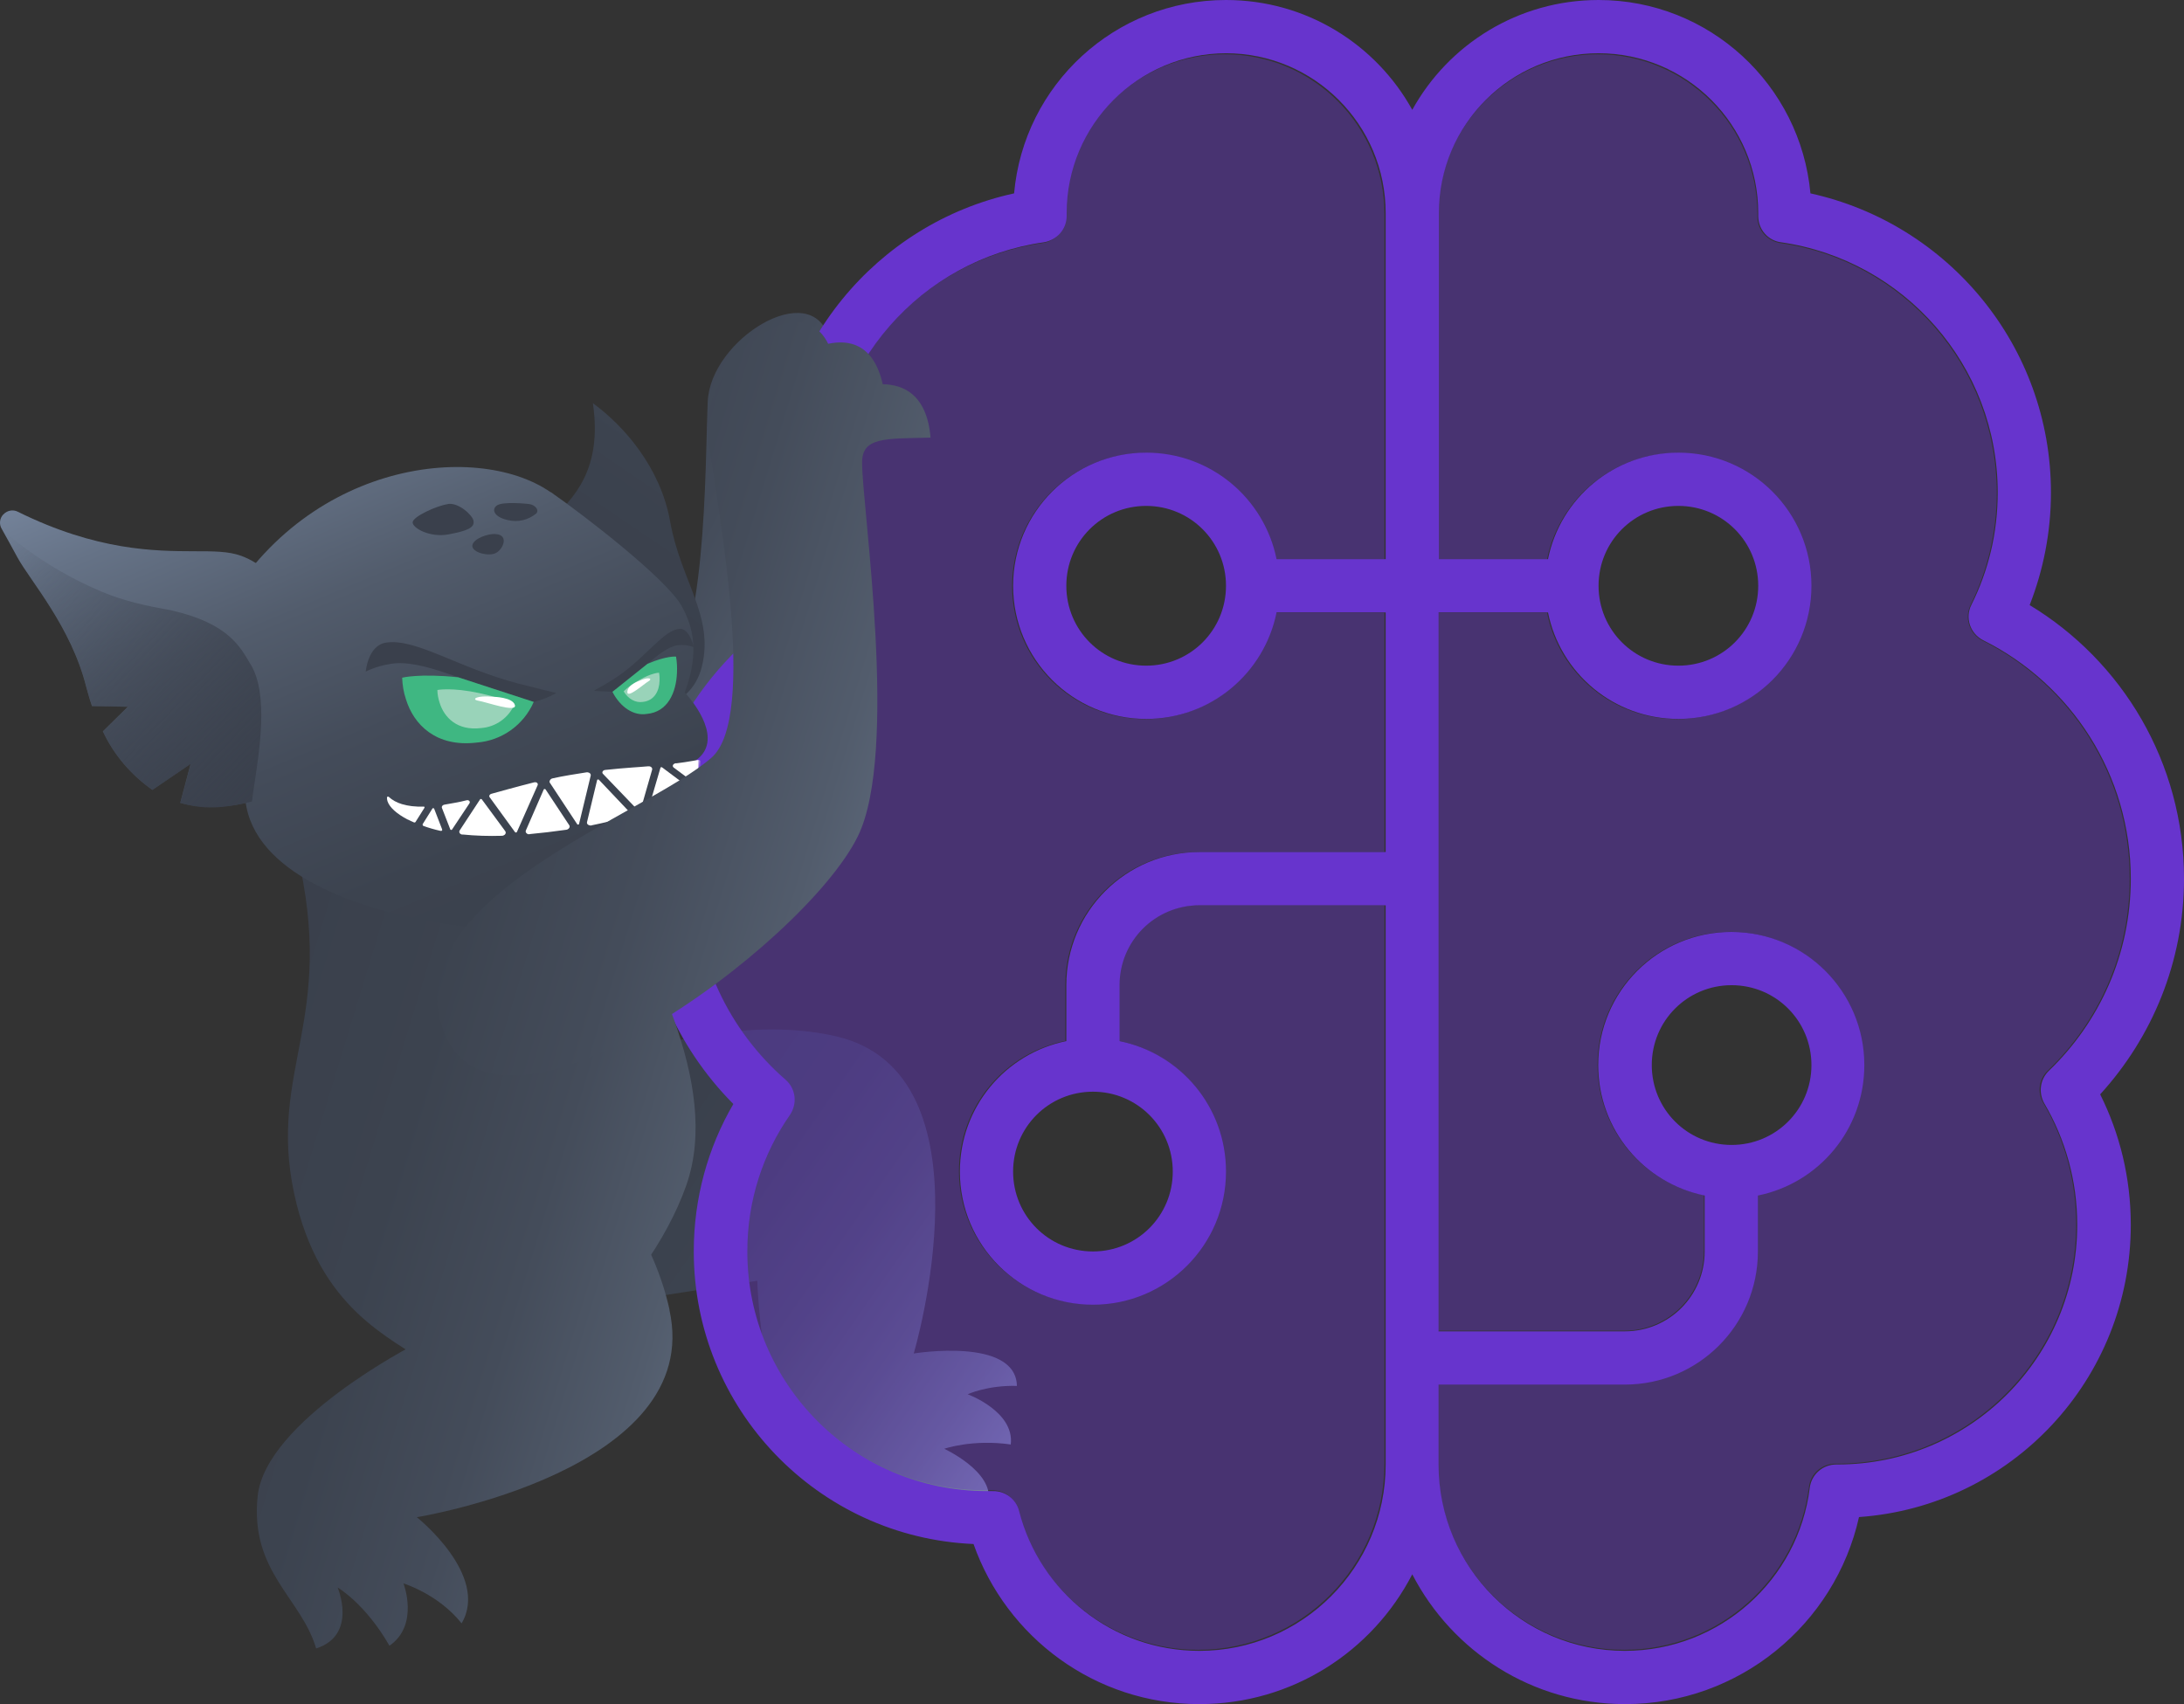 <svg width="1207" height="942" viewBox="0 0 1207 942" fill="none" xmlns="http://www.w3.org/2000/svg">
<rect x="0" y="0" width="1207" height="942" fill="#333333" stroke="none"/>
<path d="M287 605.793L338.947 720.351L418.531 707.991C418.531 707.991 420.774 800.432 456.515 822.404C492.255 844.376 512.513 824.717 546.3 829.776C549.194 813.442 521.846 800.866 521.846 800.866C521.846 800.866 537.257 795.445 558.6 798.481C560.77 780.195 534.797 770.727 534.797 770.727C534.797 770.727 545.649 765.668 562 766.101C561.421 738.925 504.989 748.177 504.989 748.177C504.989 748.177 550.858 593.579 462.302 572.908C385.178 554.911 287 605.865 287 605.865V605.793Z" fill="url(#paint0_linear_214_869)"/>
<path d="M481.216 211.459C480.348 190.838 468.699 186.425 458.135 186.787C448.367 153.071 392.581 187.583 391.134 221.95C389.614 257.041 390.772 362.602 364.579 378.592C327.967 400.804 197.728 419.471 209.305 487.916C221.822 562.004 392.798 478.944 428.976 430.179C456.615 392.845 455.53 280.555 459.51 258.415C461.753 245.971 477.237 238.229 499.884 241.774C501.982 220.286 491.201 213.34 481.288 211.459H481.216Z" fill="url(#paint1_linear_214_869)"/>
<path opacity="0.4" d="M383.184 485.7C383.184 529.984 402.657 569.674 433.704 596.685C439.399 601.646 440.318 609.915 436.093 616.162C421.212 637.477 412.578 663.57 412.578 691.5C412.578 764.633 471.733 823.8 544.85 823.8C545.952 823.8 547.054 823.8 548.156 823.8C554.954 823.616 561.016 828.21 562.67 834.825C574.06 879.292 614.476 912 662.241 912C719.008 912 765.119 865.879 765.119 809.1V500.4H662.241C637.808 500.4 618.15 520.061 618.15 544.5V575.37C651.77 582.169 676.938 611.753 676.938 647.4C676.938 688.009 644.054 720.9 603.453 720.9C562.853 720.9 529.969 688.009 529.969 647.4C529.969 611.753 555.137 582.169 588.757 575.37V544.5C588.757 503.891 621.641 471 662.241 471H765.119V338.7H704.862C698.065 372.326 668.487 397.5 632.847 397.5C592.247 397.5 559.363 364.609 559.363 324C559.363 283.391 592.247 250.5 632.847 250.5C668.487 250.5 698.065 275.674 704.862 309.3H765.119V118.2C765.119 69.506 725.621 30 676.938 30C628.255 30 588.757 69.506 588.757 118.2V119.854C588.757 127.204 583.429 133.451 576.081 134.37C508.475 144.109 456.484 202.174 456.484 272.55C456.484 294.784 461.628 315.731 470.998 334.474C474.672 341.64 471.733 350.46 464.384 354.135C416.068 378.206 383 428.186 383 485.7H383.184ZM794.697 118.2V309.3H854.954C861.752 275.674 891.329 250.5 926.969 250.5C967.569 250.5 1000.45 283.391 1000.45 324C1000.45 364.609 967.569 397.5 926.969 397.5C891.329 397.5 861.752 372.326 854.954 338.7H794.697V735.6H897.575C922.009 735.6 941.666 715.939 941.666 691.5V660.63C908.047 653.831 882.878 624.247 882.878 588.6C882.878 547.991 915.763 515.1 956.363 515.1C996.963 515.1 1029.85 547.991 1029.85 588.6C1029.85 624.247 1004.68 653.831 971.06 660.63V691.5C971.06 732.109 938.175 765 897.575 765H794.697V809.1C794.697 865.879 840.808 912 897.575 912C950.117 912 993.289 872.677 999.719 821.962C1000.64 814.612 1006.88 809.1 1014.42 809.1H1015.15C1088.27 809.1 1147.42 749.932 1147.42 676.8C1147.42 652.361 1140.81 629.393 1129.24 609.731C1125.74 603.851 1126.85 596.318 1131.81 591.724C1159.73 564.896 1177 527.411 1177 485.7C1177 428.186 1143.93 378.206 1095.62 354.135C1088.45 350.46 1085.51 341.64 1089 334.474C1098.19 315.915 1103.52 294.784 1103.52 272.55C1103.52 202.174 1051.53 143.925 983.919 134.37C976.755 133.268 971.243 127.204 971.243 119.854V118.2C971.243 69.506 931.746 30 883.062 30C834.379 30 794.881 69.506 794.881 118.2H794.697Z" fill="#6734CD"/>
<path d="M677.552 29.438C726.268 29.438 765.793 68.994 765.793 117.75V309.094H705.495C698.693 275.425 669.095 250.219 633.431 250.219C592.803 250.219 559.897 283.152 559.897 323.812C559.897 364.473 592.803 397.406 633.431 397.406C669.095 397.406 698.693 372.2 705.495 338.531H765.793V471H662.845C622.217 471 589.31 503.933 589.31 544.594V575.503C555.668 582.311 530.483 611.932 530.483 647.625C530.483 688.286 563.389 721.219 604.017 721.219C644.645 721.219 677.552 688.286 677.552 647.625C677.552 611.932 652.366 582.311 618.724 575.503V544.594C618.724 520.124 638.395 500.438 662.845 500.438H765.793V809.531C765.793 866.382 719.65 912.562 662.845 912.562C614.864 912.562 574.603 879.813 563.206 835.289C561.551 828.666 555.484 824.066 548.683 824.25C547.58 824.25 546.477 824.25 545.374 824.25C472.207 824.25 413.011 765.007 413.011 691.781C413.011 663.632 421.652 637.69 436.542 616.348C440.771 610.092 439.852 601.813 434.153 596.845C403.084 569.8 383.598 530.059 383.598 485.719C383.598 428.132 416.688 378.088 465.037 353.986C472.207 350.306 475.148 341.475 471.655 334.3C462.463 315.717 457.132 294.559 457.132 272.297C457.132 201.831 509.158 143.508 576.809 133.941C583.979 132.837 589.494 126.765 589.494 119.406V117.75C589.494 68.994 629.019 29.438 677.736 29.438H677.552ZM795.207 338.531H855.505C862.307 372.2 891.905 397.406 927.569 397.406C968.197 397.406 1001.1 364.473 1001.1 323.812C1001.1 283.152 968.197 250.219 927.569 250.219C891.905 250.219 862.307 275.425 855.505 309.094H795.207V117.75C795.207 68.994 834.732 29.438 883.448 29.438C932.165 29.438 971.69 68.994 971.69 117.75V119.406C971.69 126.765 977.021 133.021 984.374 133.941C1052.03 143.692 1104.05 201.831 1104.05 272.297C1104.05 294.559 1098.9 315.533 1089.53 334.3C1085.85 341.475 1088.79 350.306 1096.15 353.986C1144.5 378.088 1177.59 428.132 1177.59 485.719C1177.59 527.483 1160.31 565.016 1132.36 591.878C1127.4 596.661 1126.48 604.021 1129.79 609.908C1141.37 629.595 1147.99 652.593 1147.99 677.062C1147.99 750.288 1088.79 809.531 1015.63 809.531H1014.89C1007.35 809.531 1001.1 815.051 1000.18 822.41C993.934 873.19 950.548 912.562 897.971 912.562C841.166 912.562 795.023 866.382 795.023 809.531V765.375H897.971C938.599 765.375 971.506 732.442 971.506 691.781V660.872C1005.15 654.064 1030.33 624.443 1030.33 588.75C1030.33 548.089 997.427 515.156 956.799 515.156C916.171 515.156 883.264 548.089 883.264 588.75C883.264 624.443 908.45 654.064 942.092 660.872V691.781C942.092 716.251 922.422 735.938 897.971 735.938H795.023V338.531H795.207ZM662.845 942C714.135 942 758.44 912.93 780.5 870.246C802.56 912.93 846.865 942 898.155 942C961.211 942 1014.16 897.844 1027.39 838.601C1111.41 832.713 1177.59 762.615 1177.59 677.062C1177.59 651.121 1171.52 626.651 1160.67 604.941C1189.35 573.479 1207 531.715 1207 485.719C1207 421.508 1172.81 365.393 1121.7 334.484C1129.24 315.165 1133.47 294.191 1133.47 272.297C1133.47 191.344 1076.66 123.637 1000.55 106.895C995.037 46.916 944.666 0 883.448 0C839.144 0 800.538 24.47 780.5 60.715C760.462 24.47 721.856 0 677.552 0C616.15 0 565.779 46.916 560.448 106.895C484.524 123.454 427.534 191.16 427.534 272.297C427.534 294.191 431.763 315.165 439.3 334.484C388.194 365.393 354 421.508 354 485.719C354 534.291 373.67 578.447 405.29 610.276C391.319 634.194 383.414 662.16 383.414 691.781C383.414 778.806 451.985 849.824 538.02 853.504C556.22 905.019 605.12 942 662.845 942ZM927.569 367.969C903.119 367.969 883.448 348.282 883.448 323.812C883.448 299.343 903.119 279.656 927.569 279.656C952.019 279.656 971.69 299.343 971.69 323.812C971.69 348.282 952.019 367.969 927.569 367.969ZM1001.1 588.75C1001.1 613.22 981.433 632.906 956.983 632.906C932.533 632.906 912.862 613.22 912.862 588.75C912.862 564.28 932.533 544.594 956.983 544.594C981.433 544.594 1001.1 564.28 1001.1 588.75ZM648.138 647.625C648.138 672.095 628.467 691.781 604.017 691.781C579.567 691.781 559.897 672.095 559.897 647.625C559.897 623.155 579.567 603.469 604.017 603.469C628.467 603.469 648.138 623.155 648.138 647.625ZM677.552 323.812C677.552 348.282 657.881 367.969 633.431 367.969C608.981 367.969 589.31 348.282 589.31 323.812C589.31 299.343 608.981 279.656 633.431 279.656C657.881 279.656 677.552 299.343 677.552 323.812Z" fill="#6734CD"/>
<path d="M370.006 723.928C352.785 646.584 278.766 602.449 278.766 602.449L175.659 663.586L229.058 743.246C229.058 743.246 146.645 785.427 142.376 827.174C138.107 868.921 166.47 883.175 174.719 911.247C197.8 903.795 186.585 877.531 186.585 877.531C186.585 877.531 201.78 886.286 215.238 909.728C231.879 898.224 222.98 875.288 222.98 875.288C222.98 875.288 242.226 881.149 255.106 897.356C270.734 870.802 230.36 838.678 230.36 838.678C230.36 838.678 389.759 812.848 369.934 724L370.006 723.928Z" fill="url(#paint2_linear_214_869)"/>
<path d="M337.012 484.66C301.63 406.664 154.604 431.409 164.083 471.058C186.368 564.03 147.875 591.09 162.563 659.752C176.383 724.29 216.685 739.411 236.366 754.099C283.614 789.479 357.995 715.824 379.268 655.266C399.165 598.542 356.331 527.13 337.012 484.588V484.66Z" fill="url(#paint3_linear_214_869)"/>
<path d="M295.769 333.878C263.571 286.054 338.387 296.689 327.678 222.89C344.826 235.407 365.013 258.343 370.368 288.297C376.228 321.289 394.824 340.535 387.878 368.535C381.438 394.509 351.193 395.956 336.578 387.491C312.122 373.382 308.214 352.4 295.769 333.878Z" fill="url(#paint4_linear_214_869)"/>
<path d="M304.307 272.09C262.848 243.294 163.793 255.087 118.426 346.178C103.738 375.625 160.899 355.584 138.758 418.675C106.415 510.924 314.437 529.373 360.238 504.918C366.099 501.807 392.292 460.06 383.537 439.006C385.562 428.225 383.826 430.975 384.694 420.194C399.889 409.269 384.043 388.721 378.399 382.788C386.575 361.083 383.247 346.829 376.735 335.036C368.27 319.842 322.469 284.607 304.38 272.017L304.307 272.09Z" fill="url(#paint5_linear_214_869)"/>
<mask id="mask0_214_869" style="mask-type:luminance" maskUnits="userSpaceOnUse" x="115" y="258" width="272" height="257">
<path d="M304.307 272.09C262.848 243.294 163.793 255.087 118.426 346.178C103.738 375.625 160.899 355.584 138.758 418.675C106.415 510.924 314.437 529.373 360.238 504.918C370.802 499.275 401.191 406.52 378.399 382.788C386.575 361.083 383.247 346.829 376.735 335.036C368.269 319.842 322.468 284.607 304.38 272.017L304.307 272.09Z" fill="white"/>
</mask>
<g mask="url(#mask0_214_869)">
<path d="M387.082 434.231L387.371 421.279C387.371 420.556 386.72 420.05 385.852 420.122C385.779 420.122 385.635 420.122 385.562 420.122C384.622 420.267 383.609 420.484 382.668 420.628C380.063 421.062 377.169 421.569 373.986 421.931H373.262C372.394 422.148 371.743 422.799 371.815 423.45C371.815 423.739 372.032 424.029 372.249 424.246L386.141 434.592C386.141 434.592 386.648 434.737 386.865 434.592C386.937 434.52 387.01 434.375 387.01 434.303L387.082 434.231Z" fill="white"/>
<path d="M361.54 447.181C368.486 444.939 375.215 442.189 381.727 439.078C382.74 438.572 383.175 437.559 382.596 436.763C382.523 436.618 382.379 436.473 382.234 436.401C378.037 433.29 368.486 426.127 365.882 424.174C365.665 424.029 365.375 424.029 365.158 424.174C365.086 424.174 365.013 424.318 365.013 424.391L358.863 445.373C358.574 446.313 359.297 447.182 360.455 447.326C360.817 447.326 361.251 447.326 361.613 447.181H361.54Z" fill="white"/>
<path d="M353.943 447.977L360.383 425.548C360.672 424.608 359.949 423.739 358.791 423.595C358.646 423.595 358.429 423.595 358.212 423.595C355.245 423.812 352.496 424.101 349.674 424.246C344.682 424.608 339.761 425.042 334.407 425.621C333.539 425.693 332.888 426.344 332.888 427.068C332.888 427.285 333.032 427.502 333.177 427.719L352.858 448.194C352.858 448.194 353.364 448.411 353.581 448.267C353.726 448.194 353.798 448.05 353.798 447.977H353.943Z" fill="white"/>
<path d="M326.954 456.226C334.045 454.778 340.557 453.187 346.708 451.595C347.865 451.306 348.516 450.365 348.227 449.424C348.227 449.207 348.082 449.063 347.865 448.846L330.934 430.975C330.934 430.975 330.428 430.758 330.211 430.975C330.066 430.975 329.993 431.119 329.993 431.264L324.422 454.417C324.205 455.357 324.929 456.153 326.086 456.298C326.303 456.298 326.593 456.298 326.882 456.298L326.954 456.226Z" fill="white"/>
<path d="M318.995 455.647C318.995 455.647 319.43 455.936 319.719 455.791C319.864 455.791 319.936 455.574 320.008 455.502L326.448 428.804C326.665 427.864 325.942 427.068 324.784 426.923C324.567 426.923 324.35 426.923 324.205 426.923C321.311 427.357 318.2 427.864 314.799 428.442C311.398 429.021 308.359 429.6 305.465 430.251C304.307 430.468 303.584 431.409 303.728 432.349C303.728 432.494 303.801 432.639 303.946 432.783L319.068 455.719L318.995 455.647Z" fill="white"/>
<path d="M292.73 461.073C299.025 460.494 305.754 459.698 312.918 458.685C314.075 458.541 314.944 457.6 314.799 456.732C314.799 456.515 314.726 456.298 314.582 456.153L301.485 436.329C301.485 436.329 301.051 436.039 300.762 436.184C300.617 436.184 300.545 436.329 300.472 436.473L290.632 459.047C290.27 459.915 290.849 460.856 291.934 461.145C292.152 461.145 292.441 461.145 292.73 461.145V461.073Z" fill="white"/>
<path d="M285.639 459.988L297.144 434.013C297.433 433.362 296.999 432.639 296.203 432.422C295.914 432.422 295.624 432.422 295.335 432.422C290.125 433.724 285.35 435.026 280.502 436.329C277.608 437.125 274.714 437.92 271.602 438.789C270.734 439.006 270.228 439.729 270.445 440.38C270.445 440.525 270.517 440.597 270.59 440.67L284.626 459.988C284.626 459.988 285.061 460.277 285.278 460.205C285.422 460.205 285.567 460.06 285.567 459.915L285.639 459.988Z" fill="white"/>
<path d="M255.612 461.29C262.775 462.014 270.011 462.231 277.319 462.014C278.476 462.014 279.489 461.218 279.489 460.277C279.489 459.988 279.417 459.626 279.2 459.409L266.248 441.827C266.248 441.827 265.814 441.61 265.525 441.683C265.452 441.683 265.38 441.755 265.308 441.9C263.499 444.649 256.987 454.634 254.093 458.975C253.514 459.843 253.948 460.856 254.961 461.218C255.106 461.218 255.323 461.29 255.467 461.362L255.612 461.29Z" fill="white"/>
<path d="M244.18 446.458L248.883 458.541C248.883 458.541 249.245 458.903 249.534 458.758C249.679 458.758 249.751 458.613 249.824 458.541L259.447 444.07C259.881 443.419 259.592 442.696 258.868 442.406C258.506 442.262 258.145 442.262 257.783 442.406L257.132 442.551C254.02 443.347 251.054 443.853 248.521 444.287C247.581 444.432 246.64 444.649 245.627 444.794C244.759 444.939 244.108 445.59 244.18 446.241C244.18 446.313 244.18 446.386 244.18 446.53V446.458Z" fill="white"/>
<path d="M233.833 456.515C236.872 457.6 240.055 458.541 243.311 459.264C244.107 459.481 244.614 459.047 244.324 458.396L239.911 446.964C239.911 446.964 239.549 446.675 239.26 446.747C239.115 446.747 239.043 446.892 238.97 446.964L233.544 455.647C233.544 455.647 233.543 456.37 233.905 456.443L233.833 456.515Z" fill="white"/>
<path d="M225.295 452.97C226.381 453.549 227.611 454.127 228.841 454.634C229.058 454.706 229.419 454.634 229.564 454.489L234.629 446.458C234.629 446.458 234.629 446.024 234.412 445.879C234.412 445.879 234.267 445.879 234.195 445.879C229.419 446.024 225.44 445.517 222.112 444.504C219.217 443.636 216.757 442.262 214.804 440.453C214.587 440.308 214.297 440.308 214.08 440.453C213.935 440.525 213.863 440.67 213.863 440.815C213.863 441.538 213.935 442.262 214.152 442.913C215.31 446.313 219.145 449.786 225.295 453.042V452.97Z" fill="white"/>
</g>
<path d="M1.861 284.39C2.947 283.16 4.394 282.436 5.986 282.219C7.288 282.074 8.591 282.219 9.821 282.87C53.668 304.576 85.939 304.648 107.356 304.72C117.92 304.72 126.24 304.72 133.042 307.18C133.042 307.18 133.042 307.18 133.114 307.18C139.192 309.423 144.619 312.896 149.033 317.454C166.253 337.93 172.186 414.406 139.192 442.985H139.12C124.214 446.964 110.322 446.892 99.614 443.781L105.33 422.22L84.202 436.618C72.336 428.298 62.857 417.155 56.852 404.277L70.671 390.675L50.846 390.313C49.544 386.623 48.531 382.933 47.663 379.749C39.414 346.612 16.622 320.927 9.676 308.193C8.084 305.299 2.368 294.736 0.993 292.421C-0.599 289.888 -0.237 286.56 1.789 284.39H1.861Z" fill="url(#paint6_linear_214_869)"/>
<path d="M138.469 367.233C133.042 358.116 126.675 344.659 94.766 337.424L94.187 337.279C88.399 336.049 72.987 334.095 56.056 327.005C22.049 312.752 1.066 292.493 1.066 292.493C2.44 294.808 8.157 305.299 9.748 308.266C16.695 321.072 39.559 346.757 47.735 379.822C48.531 383.005 49.616 386.695 50.919 390.385L70.744 390.747L56.924 404.349C62.93 417.228 72.408 428.37 84.274 436.69L105.402 422.292L99.686 443.853C109.599 446.747 119.946 447.905 139.265 443.057C139.554 440.453 139.916 437.92 140.277 435.533C143.606 413.683 148.381 383.801 138.541 367.233H138.469Z" fill="url(#paint7_linear_214_869)"/>
<path d="M274.425 279.542C277.536 276.937 292.296 278.601 292.296 278.601C295.769 279.035 298.157 281.93 296.348 283.883C291.935 287.428 286.436 288.803 281.081 287.573C273.846 286.198 271.241 282.074 274.425 279.542Z" fill="url(#paint8_linear_214_869)"/>
<path d="M273.701 295.242C282.022 295.459 277.753 304.937 272.833 306.167C267.912 307.397 260.17 304.72 261.111 301.175C262.052 297.63 269.432 295.025 273.701 295.17V295.242Z" fill="url(#paint9_linear_214_869)"/>
<path d="M247.508 278.601C253.441 277.661 261.111 284.751 261.69 287.862C262.414 291.697 258.289 293.433 247.942 295.387C237.668 297.34 228.117 291.986 228.045 288.803C227.972 285.619 241.503 279.47 247.508 278.674V278.601Z" fill="url(#paint10_linear_214_869)"/>
<path d="M294.901 387.998C302.354 386.261 307.419 383.078 307.419 383.078C307.419 383.078 298.591 380.979 286.436 377.868C253.007 369.114 229.998 352.762 213.357 355.222C203.299 356.742 202.141 371.212 202.141 371.212C207.279 368.752 212.85 367.233 218.494 366.654C228.117 366.003 239.622 369.475 253.224 374.395" fill="#3A404C"/>
<path d="M253.224 374.395C231.88 372.153 222.256 374.613 222.256 374.613C222.401 378.664 223.052 382.716 224.355 386.551C228.624 400.587 240.996 413.104 263.282 410.499C277.246 409.486 289.402 400.804 294.973 387.998" fill="#3FB782"/>
<path d="M265.235 383.222C249.824 379.822 241.72 381.414 241.72 381.414C241.72 383.801 242.226 386.189 242.95 388.432C245.482 396.68 252.718 404.06 265.814 402.468C273.99 401.889 281.154 396.752 284.41 389.228C284.41 389.228 280.647 386.623 265.235 383.222Z" fill="#99D3B9"/>
<path d="M357.85 366.943C364.217 361.517 369.572 357.393 374.564 356.669C377.531 356.307 380.57 356.669 383.536 357.754C383.536 357.754 381.004 347.263 375.722 347.625C366.967 347.987 357.271 363.036 341.425 373.889C335.637 377.868 329.342 381.124 328.474 381.631C327.533 382.137 334.479 382.137 338.459 382.427" fill="#3A404C"/>
<path d="M338.459 382.426C342.873 391.036 350.253 395.812 357.416 394.654C369.065 393.641 373.696 382.788 374.13 371.935C374.275 368.969 374.13 365.93 373.624 362.964C373.624 362.964 368.414 362.385 357.85 366.943" fill="#3FB782"/>
<path d="M353.147 375.987C360.093 371.935 364.217 371.863 364.217 371.863C364.507 373.382 364.579 374.83 364.507 376.349C364.362 381.775 361.757 387.274 355.318 387.998C351.266 388.649 347.214 386.406 344.682 382.209C344.682 382.209 346.201 380.111 353.147 375.987Z" fill="#99D3B9"/>
<path d="M272.616 385.176C272.616 385.176 283.252 385.321 284.554 389.734C285.857 394.22 268.564 387.998 264.367 387.346C260.171 386.623 263.427 384.235 272.616 385.176Z" fill="white"/>
<path d="M353.147 376.421C353.147 376.421 346.78 378.592 346.708 382.499C346.563 386.406 356.041 377.941 358.429 376.566C360.817 375.191 358.574 373.817 353.22 376.421H353.147Z" fill="white"/>
<path d="M487.873 212.472C482.808 190.043 469.205 187.583 457.701 190.043C440.263 155.024 386.069 203.934 391.279 241.919C396.56 280.7 418.846 396.101 393.305 418.747C357.633 450.365 218.639 496.743 244.904 569.312C273.339 648.031 444.17 523.006 474.053 462.375C496.917 415.925 476.441 280.7 476.441 255.738C476.441 241.63 488.741 242.498 514.283 241.919C512.257 217.97 499.16 212.544 487.873 212.399V212.472Z" fill="url(#paint11_linear_214_869)"/>
<defs>
<linearGradient id="paint0_linear_214_869" x1="363.401" y1="627.91" x2="635.977" y2="817.821" gradientUnits="userSpaceOnUse">
<stop stop-color="#3A404C"/>
<stop offset="0.19" stop-color="#3C434F"/>
<stop offset="0.36" stop-color="#444C5A"/>
<stop offset="0.52" stop-color="#525C6C"/>
<stop offset="0.67" stop-color="#657286"/>
<stop offset="0.82" stop-color="#7E8EA7"/>
<stop offset="0.97" stop-color="#9CB1CF"/>
<stop offset="1" stop-color="#A3B9D8"/>
</linearGradient>
<linearGradient id="paint1_linear_214_869" x1="201.266" y1="273.364" x2="637.293" y2="497.76" gradientUnits="userSpaceOnUse">
<stop stop-color="#3A404C"/>
<stop offset="0.19" stop-color="#3C434F"/>
<stop offset="0.36" stop-color="#444C5A"/>
<stop offset="0.52" stop-color="#525C6C"/>
<stop offset="0.67" stop-color="#657286"/>
<stop offset="0.82" stop-color="#7E8EA7"/>
<stop offset="0.97" stop-color="#9CB1CF"/>
<stop offset="1" stop-color="#A3B9D8"/>
</linearGradient>
<linearGradient id="paint2_linear_214_869" x1="98.746" y1="717.778" x2="570.282" y2="861.554" gradientUnits="userSpaceOnUse">
<stop stop-color="#3A404C"/>
<stop offset="0.19" stop-color="#3C434F"/>
<stop offset="0.36" stop-color="#444C5A"/>
<stop offset="0.52" stop-color="#525C6C"/>
<stop offset="0.67" stop-color="#657286"/>
<stop offset="0.82" stop-color="#7E8EA7"/>
<stop offset="0.97" stop-color="#9CB1CF"/>
<stop offset="1" stop-color="#A3B9D8"/>
</linearGradient>
<linearGradient id="paint3_linear_214_869" x1="145.704" y1="563.813" x2="617.241" y2="707.589" gradientUnits="userSpaceOnUse">
<stop stop-color="#3A404C"/>
<stop offset="0.19" stop-color="#3C434F"/>
<stop offset="0.36" stop-color="#444C5A"/>
<stop offset="0.52" stop-color="#525C6C"/>
<stop offset="0.67" stop-color="#657286"/>
<stop offset="0.82" stop-color="#7E8EA7"/>
<stop offset="0.97" stop-color="#9CB1CF"/>
<stop offset="1" stop-color="#A3B9D8"/>
</linearGradient>
<linearGradient id="paint4_linear_214_869" x1="340.568" y1="327.584" x2="549.238" y2="20.046" gradientUnits="userSpaceOnUse">
<stop stop-color="#3A404C"/>
<stop offset="0.19" stop-color="#3C434F"/>
<stop offset="0.36" stop-color="#444C5A"/>
<stop offset="0.52" stop-color="#525C6C"/>
<stop offset="0.67" stop-color="#657286"/>
<stop offset="0.82" stop-color="#7E8EA7"/>
<stop offset="0.97" stop-color="#9CB1CF"/>
<stop offset="1" stop-color="#A3B9D8"/>
</linearGradient>
<linearGradient id="paint5_linear_214_869" x1="319.864" y1="542.831" x2="134.866" y2="100.609" gradientUnits="userSpaceOnUse">
<stop stop-color="#3A404C"/>
<stop offset="0.19" stop-color="#3C434F"/>
<stop offset="0.36" stop-color="#444C5A"/>
<stop offset="0.52" stop-color="#525C6C"/>
<stop offset="0.67" stop-color="#657286"/>
<stop offset="0.82" stop-color="#7E8EA7"/>
<stop offset="0.97" stop-color="#9CB1CF"/>
<stop offset="1" stop-color="#A3B9D8"/>
</linearGradient>
<linearGradient id="paint6_linear_214_869" x1="196.859" y1="594.273" x2="11.862" y2="152.051" gradientUnits="userSpaceOnUse">
<stop stop-color="#3A404C"/>
<stop offset="0.19" stop-color="#3C434F"/>
<stop offset="0.36" stop-color="#444C5A"/>
<stop offset="0.52" stop-color="#525C6C"/>
<stop offset="0.67" stop-color="#657286"/>
<stop offset="0.82" stop-color="#7E8EA7"/>
<stop offset="0.97" stop-color="#9CB1CF"/>
<stop offset="1" stop-color="#A3B9D8"/>
</linearGradient>
<linearGradient id="paint7_linear_214_869" x1="149.352" y1="435.468" x2="1.798" y2="294.396" gradientUnits="userSpaceOnUse">
<stop stop-color="#3A404C"/>
<stop offset="1" stop-color="#3A404C" stop-opacity="0"/>
</linearGradient>
<linearGradient id="paint8_linear_214_869" x1="11632.8" y1="-2575.46" x2="11732.2" y2="-2600.84" gradientUnits="userSpaceOnUse">
<stop stop-color="#3A404C"/>
<stop offset="1" stop-color="#3A404C" stop-opacity="0"/>
</linearGradient>
<linearGradient id="paint9_linear_214_869" x1="11636.4" y1="-2561.52" x2="11735.7" y2="-2586.89" gradientUnits="userSpaceOnUse">
<stop stop-color="#3A404C"/>
<stop offset="1" stop-color="#3A404C" stop-opacity="0"/>
</linearGradient>
<linearGradient id="paint10_linear_214_869" x1="11631.7" y1="-2580.18" x2="11731" y2="-2605.56" gradientUnits="userSpaceOnUse">
<stop stop-color="#3A404C"/>
<stop offset="1" stop-color="#3A404C" stop-opacity="0"/>
</linearGradient>
<linearGradient id="paint11_linear_214_869" x1="193.025" y1="335.759" x2="715.282" y2="494.948" gradientUnits="userSpaceOnUse">
<stop stop-color="#3A404C"/>
<stop offset="0.19" stop-color="#3C434F"/>
<stop offset="0.36" stop-color="#444C5A"/>
<stop offset="0.52" stop-color="#525C6C"/>
<stop offset="0.67" stop-color="#657286"/>
<stop offset="0.82" stop-color="#7E8EA7"/>
<stop offset="0.97" stop-color="#9CB1CF"/>
<stop offset="1" stop-color="#A3B9D8"/>
</linearGradient>
</defs>
</svg>
